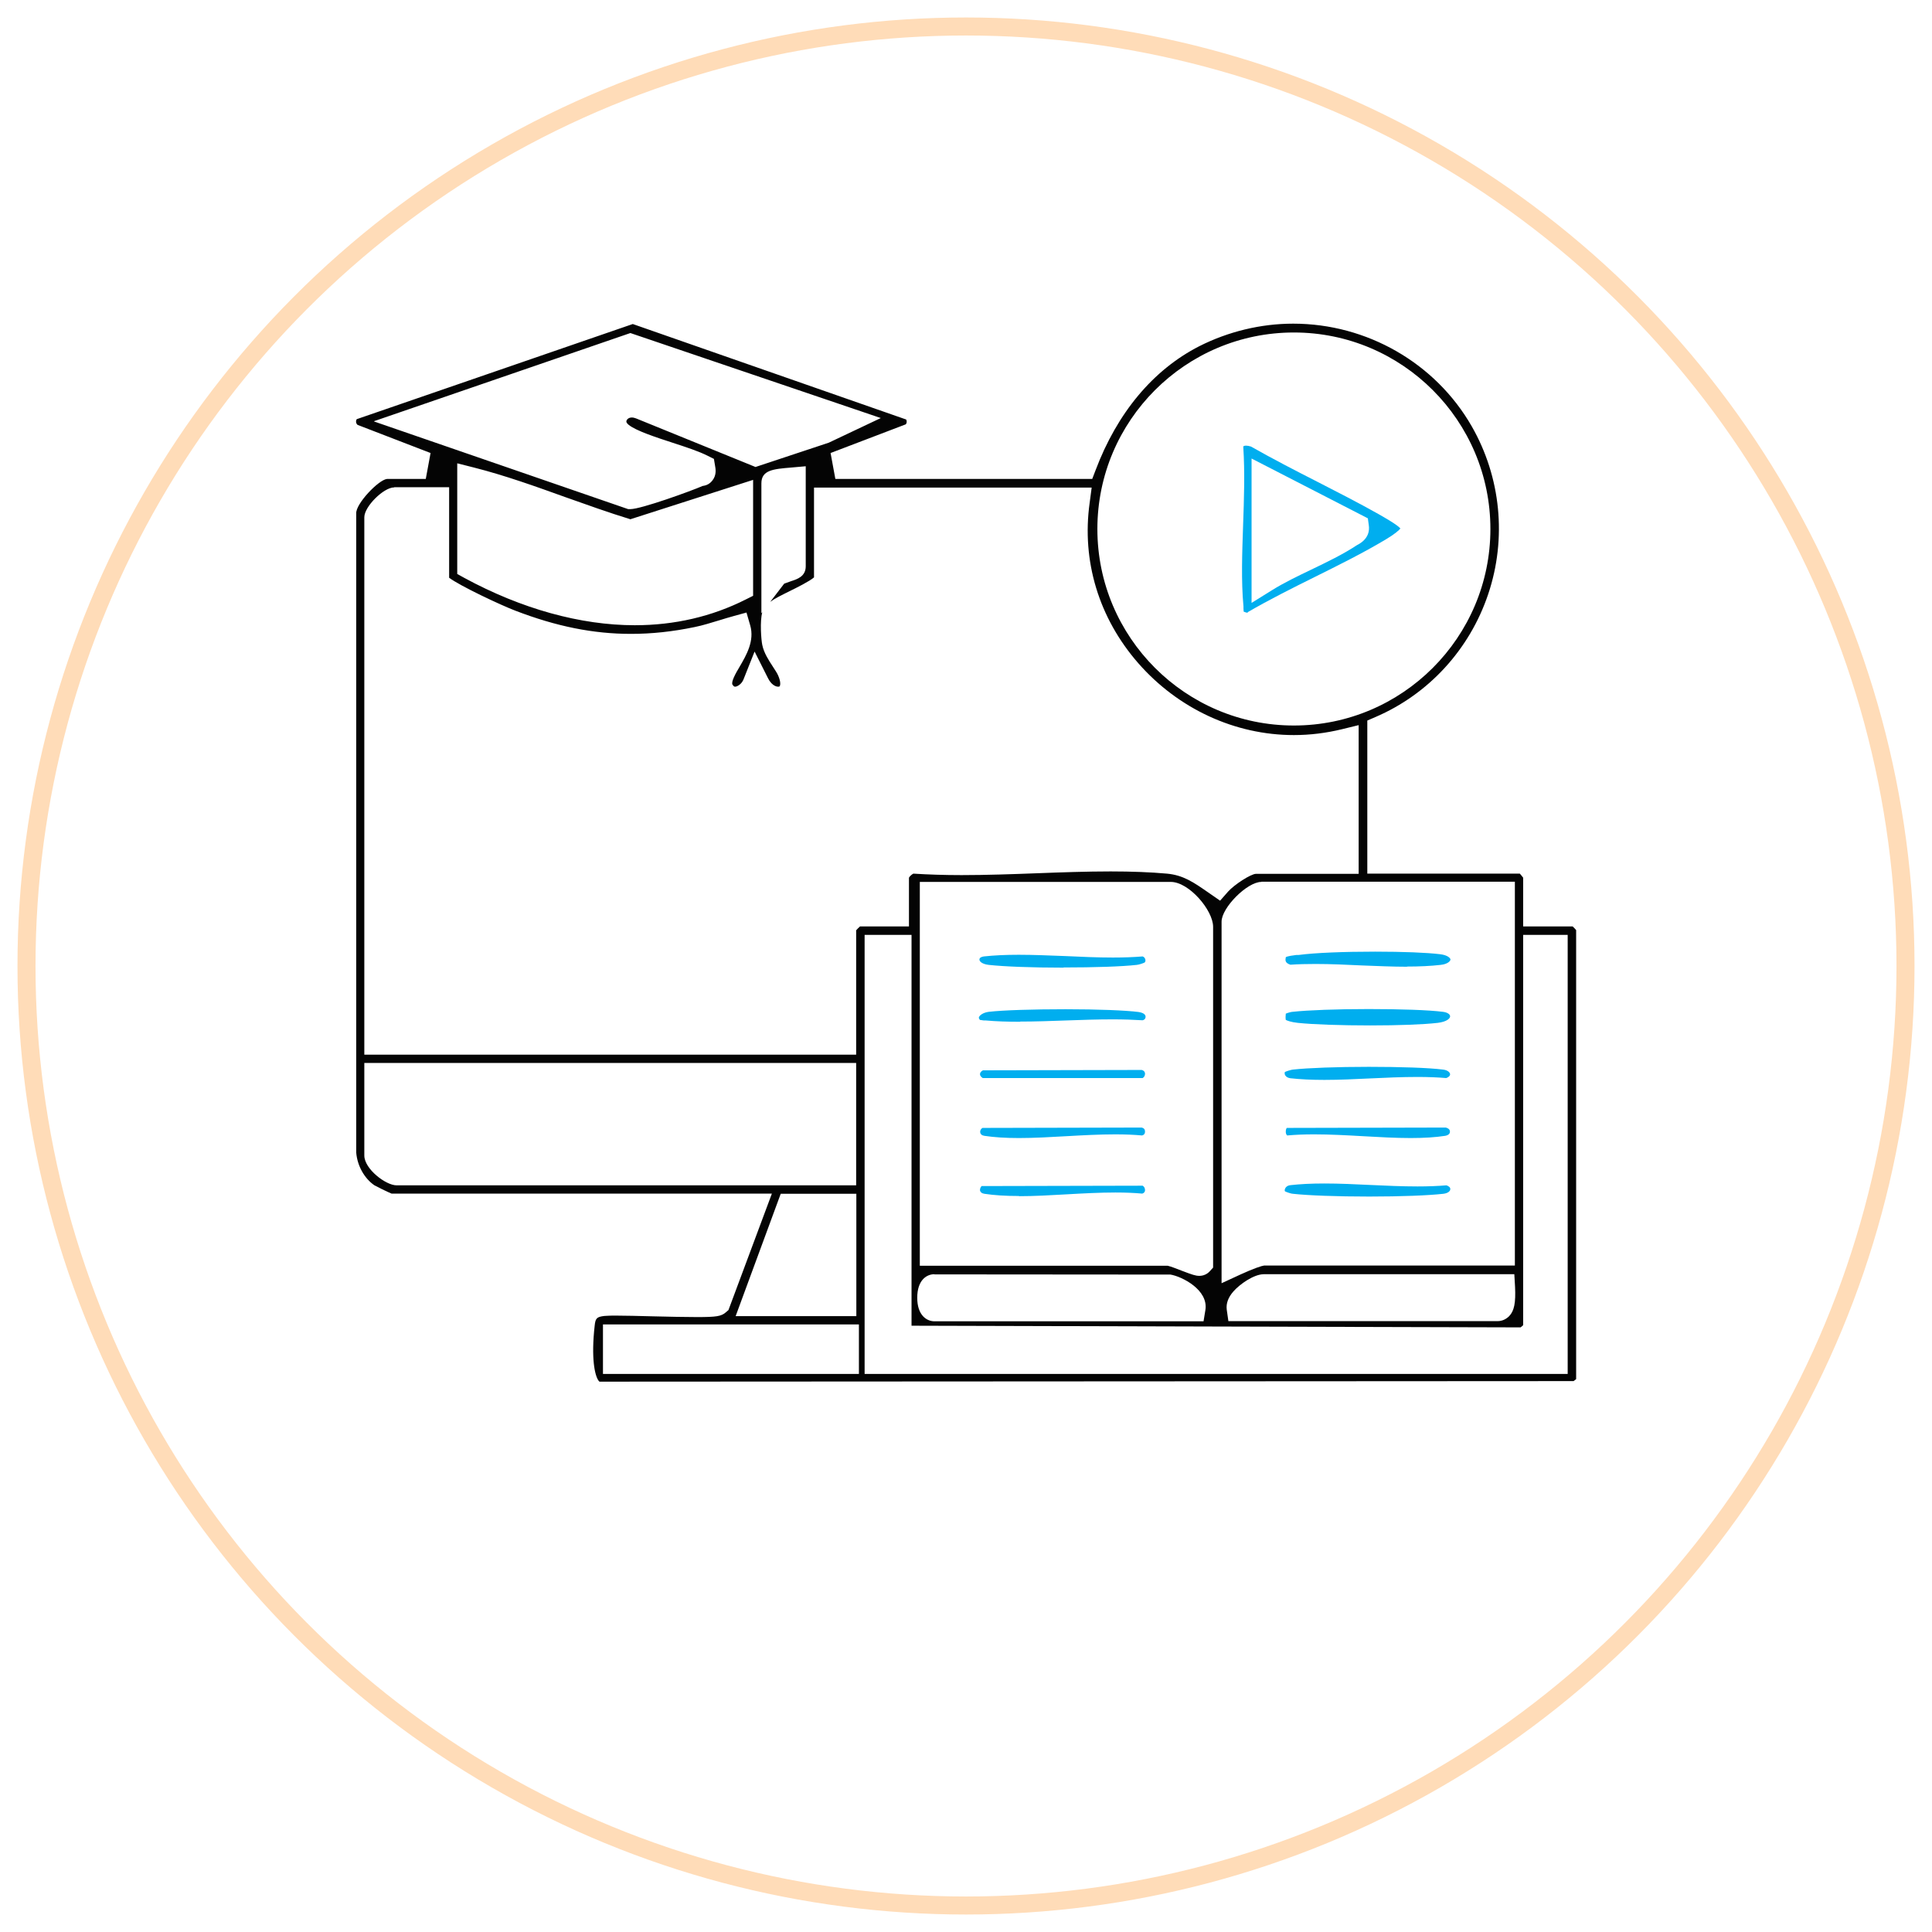 <svg xmlns="http://www.w3.org/2000/svg" id="Layer_1" data-name="Layer 1" viewBox="0 0 105 105"><defs><style>      .cls-1 {        fill: #00aeef;      }      .cls-2 {        fill: none;        stroke: #ffdcb8;        stroke-miterlimit: 10;        stroke-width: .98px;      }      .cls-3 {        fill: #040404;      }    </style></defs><circle class="cls-2" cx="52.5" cy="52.5" r="51.06"></circle><g><path class="cls-3" d="M32.58,75.09s-.02-.02-.04-.04c-.22-.28-.42-1.24-.22-3.01.04-.4.12-.47.52-.52.06,0,.21-.02.59-.02.54,0,1.28.02,2.07.04.84.02,1.7.04,2.37.04,1.07,0,1.33-.04,1.58-.26l.14-.12,2.36-6.33h-20.67c-.24-.1-.81-.38-.93-.45-.54-.37-.93-1.05-.99-1.78V27.94s0-.03,0-.03c-.04-.52,1.21-1.83,1.67-1.88h2.11s.26-1.41.26-1.41l-3.97-1.53c-.05-.05-.08-.11-.08-.17,0-.05.01-.1.04-.14l15-5.17,14.86,5.19c.04.1.04.17-.02.26l-4.09,1.56.26,1.41h13.96l.18-.47c1.18-3.13,3.13-5.46,5.63-6.74,1.58-.8,3.35-1.23,5.11-1.23,4.01,0,7.73,2.14,9.7,5.57,1.59,2.77,1.92,6.1.9,9.13-1.01,3.01-3.24,5.44-6.13,6.68l-.44.19v8.32h8.29c.06.07.13.15.18.22v2.65h2.69c.06.05.14.14.19.2v24.4s-.05.05-.14.11l-52.94.03ZM46.99,74.67h38.21v-23.86h-2.42v21.21s-.09.09-.14.12h-.03s-33.07-.09-33.07-.09v-21.24h-2.55v23.86ZM32.77,74.67h13.91v-2.69h-13.91v2.69ZM68.69,69.25c-.55,0-1.32.55-1.66.94-.28.32-.4.65-.36.98l.09.63h14.64c.23,0,.45-.1.62-.27.28-.29.36-.74.32-1.59l-.04-.69h-13.6ZM50.79,69.25c-.44,0-.94.33-.94,1.28s.51,1.28.94,1.28h14.62l.1-.61c.18-1.1-1.28-1.83-1.9-1.93h-.06s-12.77-.01-12.77-.01ZM39.98,71.53h6.56v-6.65h-4.11l-2.45,6.65ZM68.55,47.93c-.77,0-2.16,1.4-2.16,2.16v19.65l1.04-.48c.72-.33,1.16-.47,1.27-.48h13.63s0-20.86,0-20.86h-13.78ZM63.46,68.79c.15.03.56.19.79.28.55.21.73.27.93.27h0c.22,0,.42-.09.56-.24l.19-.21v-18.52c0-.9-1.31-2.44-2.3-2.44h-13.64v20.86h13.47ZM19.8,62.8c0,.73,1.17,1.62,1.75,1.62h24.98v-6.65h-26.73v5.03ZM21.42,26.49c-.57,0-1.62,1.04-1.62,1.62v29.21h26.73v-6.76c.06-.07.14-.15.21-.21h2.66v-2.65c.04-.08.17-.19.24-.22h0c.8.05,1.66.08,2.62.08,1.35,0,2.74-.05,4.08-.1,1.33-.05,2.7-.1,4.02-.1,1.15,0,2.16.04,3.06.12.88.08,1.45.47,2.24,1.02l.65.45.43-.49c.34-.38,1.23-.96,1.52-.97h5.58s0-8.08,0-8.08l-.9.22c-.86.21-1.74.32-2.62.32-3.21,0-6.29-1.43-8.46-3.91-2.14-2.45-3.08-5.55-2.64-8.71l.11-.83h-15.09v4.88c-.24.21-.94.56-1.33.75-.46.23-.81.4-1.05.58l.76-.99c.1-.04.29-.1.39-.14.31-.1.78-.25.78-.8v-5.44l-.79.07c-.98.08-1.62.14-1.62.86v7.06l.05-.06c-.14.48-.06,1.53,0,1.79.09.43.35.83.58,1.18.11.17.23.35.28.47.15.34.12.52.09.58-.02.03-.06.03-.09.03-.15,0-.38-.12-.55-.46l-.73-1.45-.6,1.51c-.1.26-.34.4-.46.4-.02,0-.07,0-.14-.11-.09-.15.18-.63.39-.98.36-.62.82-1.4.57-2.25l-.2-.69-.69.19c-.26.07-.52.15-.78.23-.47.14-.9.28-1.35.37-1.2.25-2.33.37-3.46.37-2.04,0-4.04-.4-6.28-1.26-.79-.3-3-1.34-3.6-1.79v-4.92h-2.98ZM70.32,18.07c-5.89,0-10.68,4.79-10.68,10.68s4.79,10.68,10.68,10.68,10.68-4.79,10.68-10.68-4.79-10.68-10.68-10.68ZM24.86,31.2l.38.21c3.1,1.68,6.31,2.57,9.26,2.57h0c2.16,0,4.19-.47,6.03-1.4l.4-.2v-6.3l-6.67,2.14c-1.18-.36-2.37-.79-3.53-1.2-1.61-.58-3.28-1.18-4.97-1.61l-.91-.23v6.02ZM20.34,22.91l13.8,4.76h.12c.58,0,3.29-.98,3.93-1.26.23-.03.4-.13.53-.3.24-.3.17-.65.14-.81l-.06-.36-.32-.16c-.49-.25-1.19-.48-1.93-.72-.89-.29-1.99-.65-2.38-.97-.16-.13-.13-.2-.12-.23.03-.08.13-.17.29-.17.07,0,.15.02.23.05l6.49,2.64,3.98-1.32,2.83-1.34-13.61-4.62-13.93,4.79Z"></path><g><path class="cls-1" d="M55.44,55.53c-.7,0-1.31-.02-1.86-.07h-.11c-.06-.01-.15-.02-.21-.03-.04-.04-.07-.1-.06-.14.03-.1.22-.26.54-.3.78-.09,2.41-.14,4.17-.14s3.27.06,3.97.15c.11.02.38.07.38.26,0,.04-.01.15-.16.19-.49-.03-1.03-.05-1.62-.05-.84,0-1.71.03-2.55.06-.82.03-1.67.06-2.49.06Z"></path><path class="cls-1" d="M53.41,58.59c-.09-.06-.15-.13-.15-.21,0-.08.06-.16.16-.21l8.63-.02c.11.03.17.09.18.19,0,.04,0,.17-.13.25h-8.7Z"></path><path class="cls-1" d="M55.38,65c-.74,0-1.35-.04-1.88-.12-.14-.02-.22-.09-.24-.19,0-.04,0-.14.09-.23l8.75-.02c.13.08.13.21.13.25,0,.09-.06.15-.15.18-.44-.04-.91-.06-1.46-.06-.86,0-1.78.05-2.66.1-.86.05-1.76.1-2.58.1Z"></path><path class="cls-1" d="M57.8,52.59c-1.7,0-3.25-.06-4.06-.15-.35-.04-.51-.18-.51-.29,0-.09.09-.15.24-.17.56-.06,1.18-.09,1.9-.09.82,0,1.68.04,2.52.07.85.04,1.74.08,2.59.08.6,0,1.13-.02,1.62-.06.09.03.12.1.14.14.02.07.02.14-.03.19-.1.05-.32.12-.43.13-.8.09-2.29.14-3.98.14Z"></path><path class="cls-1" d="M55.38,61.85c-.74,0-1.35-.04-1.88-.12-.14-.02-.22-.09-.23-.21,0-.07.02-.16.13-.22l8.65-.02c.12.03.18.1.18.22,0,.11-.05.18-.16.21-.44-.04-.91-.06-1.46-.06-.86,0-1.78.05-2.66.1-.86.05-1.76.1-2.58.1Z"></path></g><g><path class="cls-1" d="M74.48,55.73c-1.58,0-3.1-.05-3.95-.14-.37-.04-.57-.12-.65-.16-.02-.09-.01-.24,0-.34.12-.05.3-.1.37-.1.81-.09,2.4-.15,4.13-.15s3.25.05,4.04.15c.26.03.4.15.39.25,0,.11-.18.29-.67.35-.78.09-2.13.14-3.69.14ZM69.92,55.01"></path><path class="cls-1" d="M76.48,52.54c-.8,0-1.64-.04-2.46-.07-.83-.04-1.69-.08-2.52-.08-.5,0-.95.01-1.37.04-.3-.1-.28-.24-.25-.41.1-.06.42-.1.58-.12h.12c.89-.12,2.48-.18,4.16-.18,1.5,0,2.79.05,3.53.14.42.05.56.22.56.29,0,.07-.14.25-.54.29-.53.06-1.13.09-1.83.09Z"></path><path class="cls-1" d="M71.97,58.69c-.7,0-1.3-.03-1.84-.09-.22-.03-.29-.16-.3-.2-.02-.06-.01-.11,0-.14.11-.05.34-.12.43-.13.81-.09,2.4-.15,4.13-.15s3.25.05,4.04.15c.25.03.37.15.38.25,0,.1-.1.17-.21.21-.47-.04-.99-.06-1.57-.06-.85,0-1.72.04-2.57.08-.83.04-1.69.08-2.49.08Z"></path><path class="cls-1" d="M74.4,65.03c-1.74,0-3.32-.06-4.13-.15-.09,0-.32-.08-.43-.13-.02-.03-.03-.08,0-.14.01-.04.08-.18.3-.2.53-.06,1.13-.09,1.84-.09.81,0,1.66.04,2.49.08.85.04,1.73.08,2.57.08.58,0,1.09-.02,1.57-.06.12.04.22.11.21.21,0,.1-.12.22-.38.25-.79.09-2.3.15-4.04.15Z"></path><path class="cls-1" d="M76.67,61.85c-.83,0-1.72-.05-2.59-.1-.88-.05-1.8-.1-2.66-.1-.54,0-1.02.02-1.46.06-.07-.04-.08-.16-.08-.19,0-.05,0-.17.06-.22l8.64-.02c.14.04.23.12.22.23,0,.11-.09.19-.26.22-.52.08-1.13.12-1.87.12Z"></path></g><path class="cls-1" d="M67.81,33.3c-.07,0-.15-.03-.22-.06,0-.05-.01-.12-.01-.17v-.11c-.13-1.4-.07-2.93-.02-4.42.05-1.41.1-2.86.01-4.25,0-.02.01-.03.01-.04,0,0,.05-.03.14-.03.08,0,.18.02.27.05,1.18.67,2.4,1.3,3.58,1.9,1.11.57,2.25,1.15,3.35,1.77.33.19.99.56,1.19.78-.07.09-.28.29-.8.6-1.24.74-2.57,1.4-3.86,2.04-1.21.6-2.45,1.22-3.64,1.91ZM68.03,32.76l1.11-.69c.64-.4,1.39-.76,2.12-1.11.85-.41,1.73-.83,2.5-1.34.01,0,.03-.02.04-.02.57-.31.64-.75.59-1.06l-.05-.37-6.32-3.25v7.84Z"></path></g></svg>